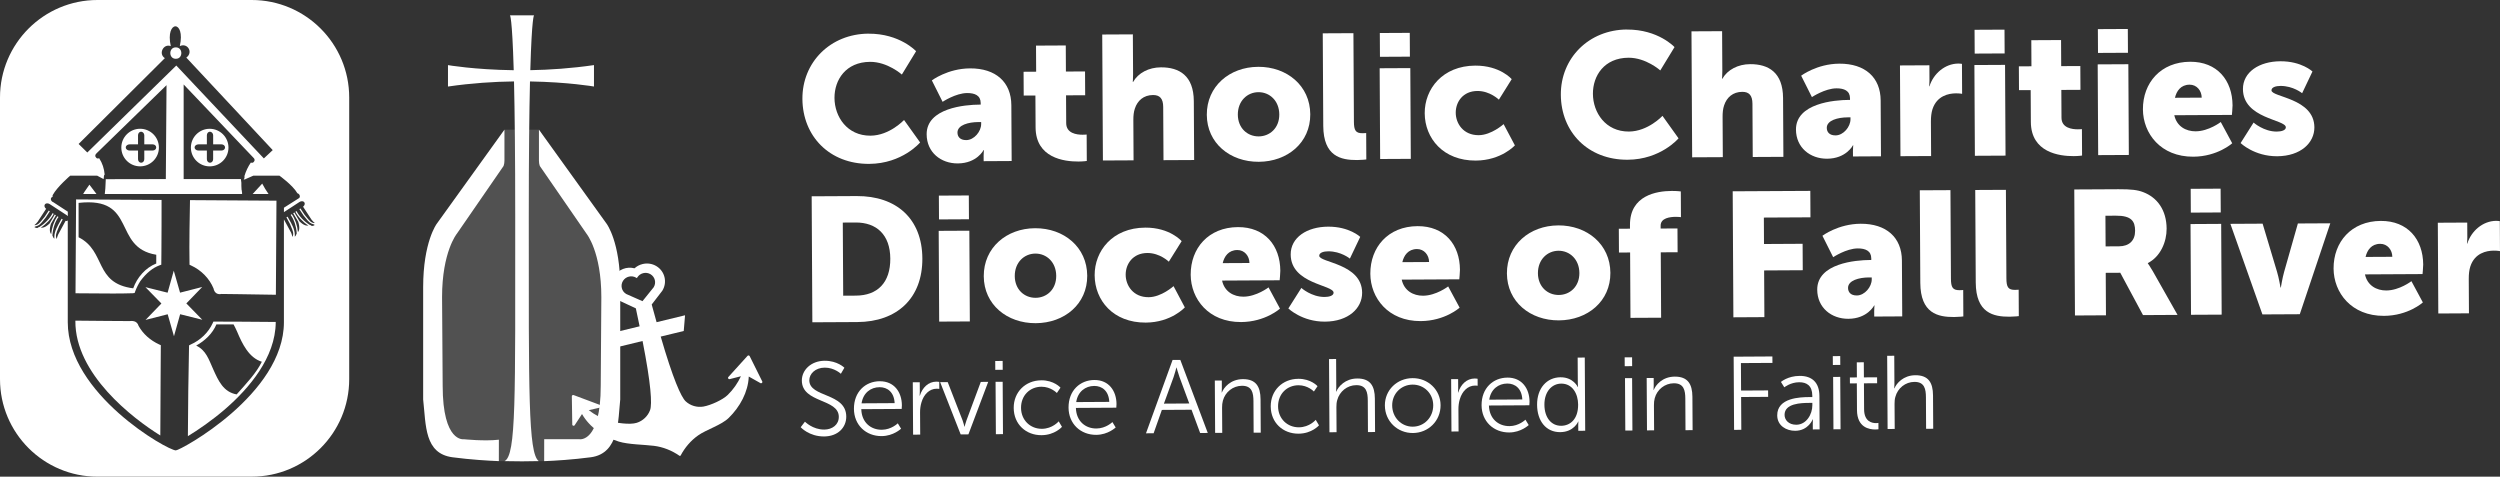 <?xml version="1.0" encoding="UTF-8"?><svg id="Isolation_Mode" xmlns="http://www.w3.org/2000/svg" viewBox="0 0 1279.68 244"><rect x="0" y="0" width="1279.68" height="244" fill="#333333" stroke="none"/><defs><style>.cls-1{opacity:.15;}.cls-1,.cls-2{fill:#fff;stroke-width:0px;}</style></defs><path class="cls-2" d="M128.83,244H49.92c-27.57,0-49.92-22.35-49.92-49.92V49.92C0,22.35,22.35,0,49.92,0h78.91c27.57,0,49.92,22.35,49.92,49.92v144.15c0,27.57-22.35,49.92-49.92,49.92ZM68.18,147.6c1.97-5.55,6.3-10.56,11.8-12.72,0-1.49.01-2.98.01-4.48-22.64-3.68-9.61-29.92-39.76-26.54v17.59c14.22,7.15,7.8,23.56,27.95,26.14ZM44.69,78.06l45.55-44.52,44.82,47.55,4.54-4.25-44.23-47.36c3.73-2.68.57-7.77-3.34-5.87,3.06-13.65-7.56-13.37-4.62.01-3.67-1.47-6.54,3.9-3.02,6.14l-44.15,43.93,4.44,4.36ZM92.63,30.15h0s0,0,0,0c0,0,.01,0,.02,0ZM90,24.25c3.76-.06,3.76,5.9,0,5.84-3.76.06-3.76-5.9,0-5.84ZM160.47,114.77c-1.72-.25-2.91-1.73-4.05-3.18-.34-.44-.69-.87-1.07-1.31l-2.12-3.23.49-.32s0,0,0,.01l.07-.04,2.08,3.17c.37.41.72.86,1.07,1.3,1.21,1.54,2.36,2.99,3.98,2.99.05,0,.09,0,.14,0l.08-.02c-.5-.34-.98-.89-1.44-1.42l-.21-.24-4.37-6.7.29-.22c.58-.61.76-1.41.38-1.98-.36-.55-1.13-.71-1.89-.47-.03,0-.06.02-.09.03-.19.07-.38.16-.56.28l-7.91,5.16v-2.26s7.69-4.88,7.69-4.88c.11-.07.21-.17.28-.28.26-.41.24-1.01-.09-1.53-.22-.34-.54-.57-.86-.67-.04-.01-.08,0-.11-.01-2.41-4.2-9.21-9.03-9.21-9.03h-13.37l-4.61,2.04c.23-.44-.56-.07-.39-.18.29-.2.47-.47.48-.76v-.7c0-.07-.01-.14-.03-.21.75-2.49,1.84-4.8,3.28-6.89.57.19,1.1.13,1.37-.21l.43-.55c.23-.51.12-.96-.14-1.36-.16-.24-.38-.47-.62-.67l-35.43-37.2v48.42h29.3c.08,0,.16,1.97.24,1.91-.02,1.05,0,2.12.08,3.2.01.16.02.32.04.49.02,0,.03.01.05.02l.24,1.77s-.05.03-.09.05c0,.02.01.12.03.23H53.63c.11-.99.21-1.95.29-2.86.09-.98.17-3.91.23-4.8.14.03.25.06.29.06l30.44-.06.36-48.06-35.58,34.64c-.2.17-.39.36-.54.56-.32.43-.47.92-.22,1.47l.43.55c.27.35.83.4,1.43.18,1.7,2.63,2.53,5.28,2.82,8.38-.57.19-.34,1.97-.58,2.28l-3.27-1.74h-13.78s-6.66,5.67-8.96,9.91c-.14.27-.12.64-.05.94-.3.08-.56.23-.72.48-.26.4-.24.92.01,1.39.1.19.24.38.42.54.19.07.38.16.56.28l7.5,4.89v2.28c-.15-.16-.3-.31-.5-.44l-.8-.52-7.92-5.16c-.18-.12-.37-.21-.56-.28-.03-.01-.06-.02-.09-.03-.77-.24-1.53-.08-1.89.47-.37.57-.19,1.37.38,1.98l.29.22-4.37,6.7-.21.24c-.47.53-.94,1.08-1.44,1.42l.08.02s.09,0,.14,0c1.63,0,2.77-1.45,3.98-2.99.35-.45.7-.89,1.07-1.3l2.08-3.17.07.04s0,0,0-.01l.49.32-2.12,3.23c-.39.44-.73.87-1.07,1.31-1.14,1.45-2.33,2.93-4.05,3.18l-.69.36c.47.37.96.51,1.49.52l.72-.46c.09-.01.18-.03.28-.04,2.95-1.79,5.53-4.49,6.87-7.15l.12.08s0,0,0,0l.44.29c-1.34,2.61-3.79,5.24-6.63,7.07,1,.1,2.28.01,4.57-2.18l.02-.07,2.58-4.46.59.39-2.57,4.38c-.98,3.28-.44,4.49.14,5.35,0-.07.03-.14.03-.22.07-.76.18-1.52.34-2.27.02-.1.05-.2.07-.31.17-.78.38-1.54.64-2.28.01-.04.03-.08.05-.12.26-.73.56-1.43.89-2.09.03-.06.05-.12.08-.18.33-.64.69-1.23,1.08-1.78l.56.37c-.39.55-.76,1.14-1.08,1.78-.03.05-.05.11-.08.16-.35.7-.66,1.44-.92,2.22-.01.04-.03.08-.04.13-.26.8-.49,1.63-.65,2.47,0,.02,0,.05-.01.08-.17.86-.28,1.74-.33,2.6.03.09.06.18.09.26.22.62.47,1.11.9,1.44v-1.16c.09-2.68,1.6-5.34,2.94-7.69.27-.48.53-.94.78-1.41l.14.07s-.04.08-.06.12l.04.03.04-.07.42.2-1.83,3.42c-.17.47-.39.99-.61,1.52-.79,1.84-1.54,3.58-.61,5.09h.01c.06-.59.31-1.27.56-1.93l.1-.26,3.86-7.13.18.09-.04.06c.37.02.68-.1.95-.27v52.06c0,36.7,51.11,65.61,55.32,65.61,2.33,0,55.32-28.75,55.32-65.61v-52.63l3.66,6.75.1.26c.25.67.5,1.35.56,1.95h.01c.93-1.52.19-3.26-.61-5.1-.22-.52-.45-1.04-.61-1.52l-1.83-3.42.42-.2.04.07.04-.03s-.04-.08-.06-.12l.14-.07c.25.46.51.93.78,1.41,1.34,2.35,2.85,5.01,2.94,7.69v1.16c.42-.34.67-.82.89-1.44.03-.09.06-.17.09-.26-.05-.87-.16-1.74-.33-2.6,0-.02,0-.05-.01-.08-.17-.84-.39-1.67-.65-2.47-.01-.04-.03-.09-.04-.13-.26-.78-.58-1.52-.92-2.22-.03-.05-.05-.11-.08-.16-.33-.65-.7-1.23-1.08-1.78l.56-.37c.39.55.75,1.13,1.08,1.78.03.06.05.12.08.18.33.66.63,1.36.89,2.09.02.04.03.08.05.12.26.74.46,1.5.64,2.28.02.1.05.2.07.31.16.75.27,1.51.34,2.27,0,.07.03.14.03.22.57-.86,1.12-2.07.14-5.35l-2.57-4.38.59-.39,2.58,4.46.02.07c2.29,2.19,3.58,2.28,4.57,2.18-2.84-1.83-5.29-4.46-6.63-7.07l.44-.29s0,0,0,0l.12-.08c1.34,2.66,3.92,5.36,6.87,7.15.09.02.19.03.28.04l.72.46c.53-.01,1.02-.15,1.49-.52l-.69-.36ZM107.33,85.16c-5.31,0-9.62-4.31-9.62-9.62s4.31-9.62,9.62-9.62,9.62,4.31,9.62,9.62-4.31,9.62-9.62,9.62ZM71.72,65.91c5.31,0,9.62,4.31,9.62,9.62s-4.31,9.62-9.62,9.62-9.62-4.31-9.62-9.62,4.31-9.62,9.62-9.62ZM134.22,93.98l1.5,2.67s.73,1.11,1.73,2.64h-8.11s4.88-5.31,4.88-5.31ZM43.22,98.21l2.55-3.69,3.62,4.78h-6.83c.41-.68.67-1.09.67-1.09ZM38.96,102.08l43.74.27c0,5.58,0,19.5-.08,27.19l-.06,5.95-.9.33c-3.5,1.27-6.79,3.97-9.8,8.03-1.02,1.56-1.97,3.44-2.63,5.24l-.32.88-.97.13c-6.7.22-13.64.14-20.36.08-2.99-.03-5.97-.06-8.93-.06l.3-48.02ZM82.31,177.58c-.03,5.82-.07,11.82-.11,17.87-.06,9.22-.13,18.52-.14,27.46-14.2-8.8-43.65-31.47-43.48-58.61v-.17c5.4.1,10.99.13,16.41.15,3.81.01,7.61.03,11.34.07,1.06-.11,3.81-.36,4.61,2.47,2.23,4.04,5.97,7.41,10.56,9.5l.82.37v.89ZM89.05,172.11l-3.22-11.25-11.34,2.9,8.13-8.41-8.18-8.37,11.35,2.84,3.16-11.27,3.22,11.25,11.34-2.9-8.13,8.41,8.18,8.37-11.35-2.84-3.16,11.27ZM141.14,164.94c-.11,18.17-13.89,33.99-25.43,44.06-7.14,6.23-14.45,11.17-19.54,14.26.07-15.24.27-30.94.58-45.59l.02-.88.81-.43c5.01-2.2,9.12-6.19,11.28-10.93l.37-.81,12.32.03c3.53,0,7.14.04,10.75.08,2.97.03,5.92.06,8.84.07v.13ZM141.22,150.88c-6.23-.15-12.6-.23-18.92-.3l-8.95-.11c-1.02.22-1.91.08-2.62-.39-.74-.5-1.23-1.32-1.44-2.45-2.09-5.08-6.27-9.35-11.48-11.74l-.79-.36-.02-.87c-.2-9.13.12-25.97.25-32.22l44.26.28-.3,48.16ZM121.4,169.83c-.68-1.63-1.09-2.25-1.85-3.79h-8.78c-1.95,4.68-5.92,8.43-10.35,10.86,5.02,2.39,6.4,6.96,8.67,12.02,2.71,6.05,5.28,11.76,12.04,12.96,5.17-5.81,10.01-10.87,12.9-16.71-6.65-2.05-10.05-9.21-12.63-15.34ZM78.12,73.89h-4.26v-4.6c0-.95-.64-1.71-1.43-1.84-.07-.01-.15-.02-.22-.02s-.15,0-.22.02c-.78.12-1.34.88-1.34,1.84v4.6h-4.32c-1.06,0-1.95.7-1.95,1.58s.89,1.59,1.95,1.59h4.32v4.42c0,1.04.71,1.82,1.6,1.82s1.61-.78,1.61-1.82v-4.42h4.26c1.06,0,1.84-.71,1.84-1.59s-.78-1.58-1.84-1.58ZM113.37,73.89h-4.26v-4.6c0-.95-.64-1.71-1.44-1.84-.07-.01-.15-.02-.22-.02-.07,0-.14,0-.22.02-.78.12-1.34.88-1.34,1.84v4.6h-4.32c-1.06,0-1.95.7-1.95,1.58s.89,1.59,1.95,1.59h4.32v4.42c0,1.04.71,1.82,1.6,1.82s1.61-.78,1.61-1.82v-4.42h4.26c1.06,0,1.84-.71,1.84-1.59s-.78-1.58-1.84-1.58Z"/><polygon class="cls-1" points="262.31 66.37 258.21 66.37 220.56 136.27 220.56 217.73 228.11 229.04 254.14 236.03 278.06 236.03 298.22 229.14 312.18 217.82 313.52 145.62 305.77 117.61 275.87 66.37 269.7 66.37 262.31 66.37"/><path class="cls-2" d="M255.35,225.07c-7.38.86-17.93-.24-17.93-.24,0,0-10.83,1.86-10.83-27.39l-.31-45.32c0-23.3,7.58-32.5,7.58-32.5l23.53-34.12c.83-.83.82-3.27.82-3.27v-15.86l-34.67,48.2s-6.94,9.22-6.94,32.51v57.4c1.48,13.37.62,27.69,15.07,29.59,9.15,1.21,18.26,1.76,23.67,1.96l.02-10.96Z"/><path class="cls-2" d="M271.29,41.69c19.64.32,32.75,2.6,32.75,2.6v-10.97c-11.61,1.69-22.69,2.43-32.59,2.6.8-28.03,1.93-28.06,1.93-28.06h-12.36s1.13.04,1.94,28.08c-20.14-.26-33.65-2.61-33.65-2.61v10.97c12.09-1.77,23.59-2.49,33.8-2.62.36,15.28.62,37.44.62,69.64,0,92.83.54,121.64-5.45,124.71,0,0,5.89.11,8.94.11s8.55-.12,8.55-.12c-5.44-4.04-5.1-35.39-5.1-124.69,0-32.19.26-54.36.62-69.63Z"/><path class="cls-2" d="M317.48,204.48v-57.4c0-23.29-6.94-32.51-6.94-32.51l-34.67-48.2v15.86s-.02,2.43.82,3.27l23.53,34.12s7.59,9.21,7.59,32.5l-.31,45.32c0,29.25-10.84,27.39-10.84,27.39h-18.1s-.02,11.22-.02,11.22c5.46-.2,14.66-.77,23.87-1.99,14.78-1.94,13.95-19.57,15.07-29.59Z"/><path class="cls-2" d="M390.17,195.23l-6.43-12.93c-.21-.42-.79-.5-1.11-.14l-9.8,10.82c-.45.49.02,1.25.67,1.09l5.76-1.48c-1.67,3.56-3.88,6.74-6.73,9.55-2.56,2.53-8.77,5.33-12.47,5.97-3.26.57-6.68-.45-9.07-2.67-2.35-2.18-6.57-11.68-12.79-33.15l11.79-2.86.67-8.05-14.57,3.54c-.94-3.34-1.79-6.41-2.5-9.05l5.43-7.05c2.69-4.34,1.32-9.99-3.06-12.61h0c-2.12-1.27-4.63-1.64-7.05-1.05-1.56.38-2.97,1.13-4.12,2.18-3.9-1.04-8.21.54-10.44,4.12-2.69,4.34-1.32,10,3.07,12.61l8.05,3.77c.58,2.68,1.24,5.79,1.93,9.19l-14.57,3.54,4.29,6.84,11.79-2.86c4.33,21.94,4.95,32.34,3.86,35.35-1.11,3.07-3.69,5.54-6.84,6.53-3.58,1.13-10.76.03-14.19-1.05-3.83-1.2-7.25-3.01-10.36-5.42l5.82-1.34c.65-.15.72-1.04.1-1.27l-13.67-5.12c-.45-.17-.93.17-.92.64l.22,14.44c.01.66.88.9,1.24.34l3.75-5.72c3.94,6.9,11.1,11.72,18.84,14.11,4.9,1.51,12.96,1.54,17.98,2.17,4.71.59,9.18,2.39,13.05,5.08.21.15.51.08.63-.15,2.14-4.03,5.15-7.58,8.91-10.25,4.25-3.01,11.93-5.28,15.69-8.97,5.78-5.67,9.93-13.24,10.26-21.18l5.96,3.36c.58.33,1.24-.29.95-.88ZM320.55,150.48l-.05-.03c-1.12-.67-1.91-1.73-2.21-2.99-.31-1.26-.09-2.56.59-3.67.69-1.11,1.77-1.89,3.05-2.2,1.28-.31,2.6-.11,3.72.56l.35.21.22-.35c.69-1.11,1.77-1.89,3.05-2.2s2.6-.11,3.72.56c2.31,1.38,3.04,4.37,1.62,6.66l-.03.04-5.71,7.09-8.33-3.68Z"/><path class="cls-2" d="M412.02,215.84s3.94,4.08,9.88,4.05c4.13-.02,7.49-2.5,7.46-6.55-.06-9.43-18.85-6.92-18.92-18.54-.03-5.38,4.71-10.1,11.68-10.14,6.54-.04,10.1,3.57,10.1,3.57l-1.8,3.1s-3.34-3.18-8.27-3.15c-4.82.03-7.91,3.19-7.89,6.5.05,8.9,18.85,6.23,18.92,18.54.03,5.6-4.28,10.15-11.35,10.19-7.72.04-11.98-4.73-11.98-4.73l2.18-2.84Z"/><path class="cls-2" d="M450.32,195.15c7.45-.04,11.29,5.64,11.33,12.3,0,.64-.1,1.87-.1,1.87l-20.68.12c.2,6.87,4.94,10.58,10.51,10.54,4.93-.03,8.18-3.3,8.18-3.3l1.68,2.76s-3.89,3.75-9.95,3.79c-8.04.05-14.13-5.67-14.18-13.94-.05-8.79,5.92-14.11,13.21-14.15ZM457.94,206.35c-.25-5.59-3.69-8.19-7.71-8.16-4.5.03-8.4,2.87-9.22,8.26l16.93-.1Z"/><path class="cls-2" d="M467.21,195.69l3.59-.02.03,4.74c0,1.17-.09,2.13-.09,2.13h.11c1.26-4.06,4.25-7.17,8.48-7.19.75,0,1.45.15,1.45.15l.02,3.57s-.64-.1-1.34-.1c-3.8.02-6.63,3.02-7.78,6.97-.53,1.71-.73,3.52-.72,5.23l.07,11.3-3.64.02-.16-26.81Z"/><path class="cls-2" d="M481.25,195.61l3.86-.02,7.62,19.62c.49,1.33.93,3.19.93,3.19h.11s.42-1.82.94-3.2l7.33-19.71,3.8-.02-10.13,26.87-3.97.02-10.5-26.75Z"/><path class="cls-2" d="M509.43,184.78l3.8-.02.03,4.53-3.8.02-.03-4.53ZM509.6,195.44l3.64-.02.16,26.81-3.64.02-.16-26.81Z"/><path class="cls-2" d="M532.96,194.66c6.59-.04,9.88,3.78,9.88,3.78l-1.86,2.73s-3.02-3.23-7.9-3.21c-5.89.03-10.48,4.43-10.44,10.83.04,6.29,4.73,10.74,10.67,10.71,5.47-.03,8.61-3.83,8.61-3.83l1.68,2.82s-3.62,4.23-10.48,4.27c-7.98.05-14.18-5.62-14.23-13.93-.05-8.26,6.13-14.11,14.06-14.15Z"/><path class="cls-2" d="M560.18,194.51c7.45-.04,11.29,5.64,11.33,12.3,0,.64-.1,1.87-.1,1.87l-20.69.12c.2,6.87,4.94,10.58,10.51,10.54,4.93-.03,8.18-3.3,8.18-3.3l1.68,2.76s-3.89,3.75-9.95,3.79c-8.04.05-14.13-5.67-14.18-13.93-.05-8.79,5.92-14.11,13.21-14.15ZM567.81,205.71c-.25-5.59-3.69-8.19-7.71-8.16-4.5.03-8.4,2.87-9.22,8.26l16.93-.1Z"/><path class="cls-2" d="M609.9,209.73l-15.17.09-4.22,11.96-3.91.02,13.61-37.55,3.97-.02,14.05,37.39-3.91.02-4.41-11.91ZM602.16,188.13s-.79,3.1-1.42,4.86l-4.96,13.62,12.97-.08-5.01-13.56c-.65-1.75-1.48-4.84-1.48-4.84h-.11Z"/><path class="cls-2" d="M621.82,194.79l3.59-.02.02,4c0,1.17-.09,2.13-.09,2.13h.11c.95-2.46,4.35-6.79,10.73-6.83,6.65-.04,9.03,3.73,9.06,10.34l.1,17.05-3.64.02-.09-16.1c-.02-4.21-.69-7.94-5.89-7.91-4.61.03-8.56,3.19-9.76,7.63-.31,1.12-.42,2.35-.41,3.63l.08,12.84-3.64.02-.16-26.81Z"/><path class="cls-2" d="M664.53,193.9c6.59-.04,9.88,3.78,9.88,3.78l-1.86,2.73s-3.02-3.23-7.9-3.21c-5.89.03-10.48,4.43-10.44,10.83.04,6.29,4.73,10.74,10.67,10.7,5.47-.03,8.6-3.83,8.6-3.83l1.68,2.82s-3.62,4.23-10.48,4.27c-7.98.05-14.18-5.62-14.23-13.93-.05-8.26,6.13-14.11,14.06-14.15Z"/><path class="cls-2" d="M680.28,183.79l3.64-.02.08,14.5c0,1.23-.09,2.19-.09,2.19h.11c1-2.56,4.57-6.69,10.68-6.72,6.65-.04,9.03,3.73,9.06,10.34l.1,17.06-3.64.02-.09-16.1c-.02-4.21-.69-7.94-5.89-7.91-4.61.03-8.56,3.19-9.76,7.68-.31,1.07-.42,2.29-.41,3.57l.08,12.84-3.64.02-.22-37.47Z"/><path class="cls-2" d="M723.05,193.56c7.88-.05,14.29,5.89,14.34,13.83.05,8.1-6.29,14.21-14.17,14.26-7.88.04-14.29-5.99-14.34-14.1-.05-7.94,6.29-13.95,14.17-13.99ZM723.19,218.4c5.79-.03,10.48-4.75,10.44-10.99-.04-6.08-4.78-10.58-10.57-10.54-5.79.03-10.48,4.59-10.44,10.67.04,6.24,4.78,10.9,10.57,10.87Z"/><path class="cls-2" d="M742.78,194.08l3.59-.02.03,4.74c0,1.17-.09,2.13-.09,2.13h.11c1.26-4.06,4.25-7.17,8.48-7.19.75,0,1.45.15,1.45.15l.02,3.57s-.64-.1-1.34-.1c-3.8.02-6.63,3.02-7.78,6.97-.53,1.71-.73,3.52-.72,5.23l.07,11.3-3.64.02-.16-26.81Z"/><path class="cls-2" d="M771.6,193.28c7.45-.04,11.29,5.64,11.33,12.3,0,.64-.1,1.87-.1,1.87l-20.69.12c.2,6.88,4.94,10.58,10.51,10.55,4.93-.03,8.18-3.3,8.18-3.3l1.68,2.76s-3.89,3.75-9.95,3.79c-8.04.05-14.13-5.67-14.18-13.93-.05-8.79,5.92-14.11,13.21-14.15ZM779.23,204.48c-.25-5.59-3.69-8.19-7.71-8.16-4.5.03-8.4,2.87-9.22,8.26l16.93-.1Z"/><path class="cls-2" d="M798.83,193.12c6.54-.04,8.82,5.01,8.82,5.01h.11s-.11-.91-.12-2.03l-.08-13.06,3.64-.02.22,37.47-3.54.02-.02-2.83c0-1.17.1-1.92.1-1.92h-.11s-2.17,5.4-9.24,5.44c-7.23.04-11.77-5.69-11.82-14-.05-8.47,4.96-14.05,12.03-14.09ZM799.13,217.95c4.5-.03,8.71-3.25,8.67-10.87-.03-5.44-2.85-10.75-8.64-10.72-4.77.03-8.66,4.05-8.62,10.82.04,6.61,3.55,10.8,8.58,10.77Z"/><path class="cls-2" d="M831.62,182.91l3.8-.02.03,4.53-3.8.02-.03-4.53ZM831.79,193.57l3.64-.02.16,26.81-3.64.02-.16-26.81Z"/><path class="cls-2" d="M842.88,193.5l3.59-.02.02,4c0,1.17-.09,2.13-.09,2.13h.11c.95-2.46,4.35-6.79,10.73-6.83,6.64-.04,9.02,3.73,9.06,10.34l.1,17.06-3.64.02-.09-16.1c-.02-4.21-.69-7.94-5.89-7.91-4.61.03-8.56,3.19-9.76,7.62-.31,1.12-.42,2.35-.41,3.63l.08,12.84-3.64.02-.16-26.81Z"/><path class="cls-2" d="M887.41,182.58l19.83-.12.02,3.3-16.13.09.08,14.07,13.83-.08.02,3.3-13.83.08.1,16.79-3.7.02-.22-37.47Z"/><path class="cls-2" d="M926.17,203.25h1.5s0-.7,0-.7c-.03-5.17-2.88-6.91-6.74-6.89-4.45.03-7.59,2.6-7.59,2.6l-1.73-2.76s3.52-3.06,9.57-3.09c6.48-.04,10.09,3.51,10.13,10.23l.1,17.16-3.48.02-.02-2.93c0-1.33.09-2.24.09-2.24h-.11s-2.22,5.82-8.97,5.86c-4.5.03-9.18-2.56-9.21-7.89-.05-9.06,11.79-9.34,16.45-9.37ZM919.5,217.41c5.14-.03,8.22-5.38,8.19-10.01v-1.17s-1.56,0-1.56,0c-4.23.02-12.7.23-12.66,6.15.01,2.51,2.01,5.05,6.03,5.03Z"/><path class="cls-2" d="M938.16,182.29l3.8-.02.03,4.53-3.8.02-.03-4.53ZM938.33,192.94l3.64-.02.16,26.81-3.64.02-.16-26.81Z"/><path class="cls-2" d="M950.46,196.23l-3.54.02-.02-3.04,3.59-.02-.05-7.73,3.59-.02.05,7.73,6.75-.04.02,3.04-6.75.04.08,13.32c.04,6.29,4.06,7.06,6.1,7.05.75,0,1.23-.11,1.23-.11l.02,3.25s-.59.11-1.55.12c-3.11.02-9.38-.96-9.44-9.91l-.08-13.7Z"/><path class="cls-2" d="M965.98,182.12l3.64-.02.08,14.5c0,1.23-.09,2.19-.09,2.19h.11c1-2.56,4.57-6.69,10.68-6.72,6.65-.04,9.03,3.73,9.06,10.34l.1,17.06-3.64.02-.09-16.1c-.02-4.21-.69-7.94-5.89-7.91-4.61.03-8.56,3.19-9.76,7.68-.31,1.07-.42,2.29-.41,3.57l.08,12.84-3.64.02-.22-37.47Z"/><path class="cls-2" d="M444.57,17.24c16.05-.09,24.35,8.98,24.35,8.98l-7.28,11.94s-7.29-6.54-16.27-6.5c-12.42.07-18.27,9.21-18.22,18.5.05,9.56,6.45,19.36,18.42,19.29,9.79-.05,17.18-8.03,17.18-8.03l8.23,11.5s-9.1,10.87-26.06,10.97c-20.31.11-34.08-14.16-34.19-33.28-.1-18.76,14.33-33.27,33.82-33.38Z"/><path class="cls-2" d="M501.36,53.55h.63s0-.82,0-.82c-.02-3.88-3.02-5.12-6.92-5.1-5.89.03-12.58,4.49-12.58,4.49l-5.5-10.97s8.04-6.09,19.55-6.15c13.15-.07,21.08,7.01,21.14,18.83l.16,28.59-14.33.08-.02-2.8c0-1.53.17-2.89.17-2.89h-.18s-3.41,6.78-13.2,6.84c-8.71.05-15.9-5.69-15.95-14.89-.07-13.53,19.78-15.17,27.03-15.21ZM494.57,71.72c4.08-.02,7.68-4.46,7.66-8.25v-.99s-1.46,0-1.46,0c-4.99.03-10.69,1.5-10.67,5.38.01,2.16,1.38,3.87,4.46,3.85Z"/><path class="cls-2" d="M529.99,48.89l-5.98.03-.07-12.18,6.44-.04-.07-13.35,15.23-.08.07,13.35,9.79-.05.07,12.18-9.79.05.08,14.25c.03,5.23,5.38,5.92,8.38,5.91,1.27,0,2.09-.1,2.09-.1l.07,13.53s-1.72.28-4.26.29c-7.44.04-21.87-1.87-21.95-17.47l-.09-16.33Z"/><path class="cls-2" d="M564.19,17.67l15.69-.08.11,20.38c.01,2.35-.16,3.97-.16,3.97h.18c2.61-4.61,8.03-7.44,14.2-7.47,9.43-.05,16.8,4.24,16.87,17.32l.17,30.12-15.69.08-.15-27.24c-.02-4.33-1.76-6.12-5.2-6.11-4.81.03-7.96,2.84-9.3,6.91-.62,1.81-.79,3.79-.78,5.96l.11,20.56-15.69.08-.35-64.49Z"/><path class="cls-2" d="M643.99,34.2c14.78-.08,26.62,9.69,26.7,24.3.08,14.52-11.66,24.24-26.35,24.32-14.69.08-26.53-9.51-26.61-24.03-.08-14.61,11.66-24.51,26.25-24.58ZM644.28,69.82c5.71-.03,10.59-4.3,10.55-11.24-.04-7.04-4.96-11.43-10.67-11.4-5.71.03-10.58,4.48-10.55,11.51.04,6.94,4.96,11.16,10.67,11.13Z"/><path class="cls-2" d="M677.09,17.06l15.69-.08.25,45.28c.02,4.42.85,5.95,4.38,5.93,1,0,1.9-.1,1.9-.1l.07,13.53s-2.18.28-4.71.3c-8.34.04-17.24-1.89-17.33-17.49l-.26-47.35Z"/><path class="cls-2" d="M706.21,34.94l15.69-.08.25,46.45-15.69.08-.25-46.45ZM706.29,16.9l15.33-.08.07,12.18-15.33.08-.07-12.18Z"/><path class="cls-2" d="M755.17,33.59c12.7-.07,18.63,6.93,18.63,6.93l-6.56,10.5s-4.56-4.49-11-4.45c-7.44.04-11.12,5.65-11.09,11.15s3.87,11.52,11.76,11.48c6.53-.04,12.75-5.66,12.75-5.66l5.77,10.88s-6.94,7.7-20,7.78c-16.69.09-26.09-11.4-26.16-24.21-.07-12.45,9.12-24.31,25.89-24.4Z"/><path class="cls-2" d="M832.79,15.13c16.05-.09,24.35,8.98,24.35,8.98l-7.28,11.94s-7.29-6.54-16.27-6.5c-12.42.07-18.27,9.21-18.22,18.5.05,9.56,6.45,19.36,18.42,19.29,9.79-.05,17.19-8.03,17.19-8.03l8.22,11.5s-9.1,10.87-26.06,10.96c-20.31.11-34.08-14.16-34.19-33.28-.1-18.76,14.33-33.27,33.82-33.38Z"/><path class="cls-2" d="M865.81,16.04l15.69-.08.11,20.38c.01,2.35-.16,3.97-.16,3.97h.18c2.61-4.61,8.03-7.44,14.2-7.47,9.43-.05,16.8,4.24,16.87,17.32l.17,30.12-15.69.08-.15-27.24c-.02-4.33-1.76-6.12-5.2-6.11-4.81.03-7.96,2.84-9.3,6.91-.62,1.81-.79,3.79-.78,5.96l.11,20.56-15.69.08-.35-64.49Z"/><path class="cls-2" d="M946.34,51.14h.63s0-.82,0-.82c-.02-3.88-3.02-5.12-6.92-5.1-5.89.03-12.58,4.49-12.58,4.49l-5.5-10.97s8.04-6.09,19.55-6.15c13.15-.07,21.08,7.01,21.14,18.83l.16,28.59-14.33.08-.02-2.8c0-1.53.17-2.89.17-2.89h-.18s-3.41,6.78-13.2,6.84c-8.71.05-15.9-5.69-15.95-14.89-.07-13.53,19.78-15.17,27.03-15.21ZM939.55,69.31c4.08-.02,7.68-4.46,7.66-8.25v-.99s-1.46,0-1.46,0c-4.99.03-10.69,1.5-10.67,5.38.01,2.16,1.38,3.87,4.46,3.85Z"/><path class="cls-2" d="M972.55,33.5l15.05-.08.04,7.85c0,1.53-.17,2.89-.17,2.89h.18c1.96-6.33,7.82-11.59,14.81-11.63.91,0,1.81.17,1.81.17l.08,15.33s-1.27-.26-3.17-.25c-3.72.02-9.79,1.23-12.02,8.18-.53,1.72-.79,3.79-.78,6.32l.1,17.59-15.69.08-.25-46.45Z"/><path class="cls-2" d="M1010.64,33.29l15.69-.08.25,46.45-15.69.08-.25-46.45ZM1010.72,15.25l15.33-.08.07,12.18-15.33.08-.07-12.18Z"/><path class="cls-2" d="M1039.45,46.12l-5.98.03-.07-12.18,6.44-.04-.07-13.35,15.23-.08.07,13.35,9.79-.05.07,12.18-9.79.05.08,14.25c.03,5.23,5.38,5.92,8.37,5.91,1.27,0,2.09-.1,2.09-.1l.07,13.53s-1.72.28-4.26.29c-7.43.04-21.86-1.87-21.95-17.47l-.09-16.33Z"/><path class="cls-2" d="M1073.75,32.95l15.69-.08.25,46.45-15.69.08-.25-46.45ZM1073.84,14.91l15.33-.08.07,12.18-15.33.08-.07-12.18Z"/><path class="cls-2" d="M1121.08,31.61c13.78-.08,21.63,9.44,21.7,22.34,0,1.53-.34,4.87-.34,4.87l-29.47.16c1.21,5.68,5.94,8.27,10.93,8.24,6.71-.04,12.85-4.76,12.85-4.76l5.86,10.88s-7.49,6.8-19.91,6.87c-16.69.09-25.73-11.86-25.8-24.21-.07-13.62,9.12-24.31,24.17-24.39ZM1126.99,49.98c-.02-3.52-2.48-6.66-6.2-6.64-4.53.03-6.69,3.28-7.49,6.71l13.69-.07Z"/><path class="cls-2" d="M1153.54,62.73s5.2,4.66,11.91,4.62c2.36-.01,4.62-.66,4.61-2.19-.02-4.06-21.88-4.39-21.96-19.54-.05-8.75,8.36-14.21,19.15-14.26,10.88-.06,16.44,5.23,16.44,5.23l-5.29,11.12s-4.55-3.76-11.08-3.73c-2.36.01-4.62.66-4.61,2.28.02,3.52,21.88,3.94,21.96,18.91.04,7.94-6.99,14.74-19.05,14.81-11.7.06-18.72-6.75-18.72-6.75l6.65-10.5Z"/><path class="cls-2" d="M415.46,100.48l23.03-.12c20.4-.11,33.53,11.63,33.64,31.93s-12.88,32.45-33.28,32.56l-23.03.12-.35-64.49ZM438.14,151.32c10.97-.06,17.65-6.59,17.58-18.95-.07-12.27-7.08-18.54-17.79-18.48l-6.53.04.21,37.43,6.53-.04Z"/><path class="cls-2" d="M480.49,118.17l15.69-.08.25,46.45-15.69.08-.25-46.45ZM480.58,100.13l15.33-.08.07,12.18-15.33.08-.07-12.18Z"/><path class="cls-2" d="M529.82,116.82c14.78-.08,26.62,9.69,26.7,24.3.08,14.52-11.66,24.24-26.35,24.31-14.69.08-26.53-9.51-26.61-24.03-.08-14.61,11.66-24.51,26.25-24.58ZM530.1,152.44c5.71-.03,10.59-4.3,10.55-11.24-.04-7.04-4.96-11.43-10.67-11.4-5.71.03-10.58,4.48-10.55,11.51.04,6.94,4.96,11.16,10.67,11.13Z"/><path class="cls-2" d="M586.22,116.51c12.69-.07,18.63,6.94,18.63,6.94l-6.56,10.5s-4.56-4.48-11-4.45c-7.44.04-11.12,5.65-11.09,11.15s3.87,11.53,11.76,11.48c6.53-.04,12.75-5.66,12.75-5.66l5.77,10.88s-6.94,7.71-20,7.78c-16.69.09-26.09-11.4-26.16-24.21-.07-12.45,9.12-24.31,25.89-24.4Z"/><path class="cls-2" d="M633.65,116.25c13.78-.08,21.63,9.44,21.71,22.34,0,1.53-.34,4.87-.34,4.87l-29.47.16c1.21,5.68,5.94,8.27,10.93,8.24,6.71-.04,12.85-4.76,12.85-4.76l5.86,10.88s-7.49,6.8-19.91,6.87c-16.69.09-25.73-11.86-25.8-24.21-.07-13.62,9.12-24.31,24.17-24.39ZM639.56,134.62c-.02-3.52-2.49-6.66-6.2-6.64-4.53.03-6.69,3.28-7.49,6.71l13.69-.07Z"/><path class="cls-2" d="M666.11,147.38s5.19,4.66,11.91,4.63c2.36-.01,4.62-.66,4.61-2.19-.02-4.06-21.88-4.39-21.96-19.54-.05-8.75,8.36-14.21,19.15-14.26,10.88-.06,16.44,5.23,16.44,5.23l-5.29,11.12s-4.55-3.76-11.08-3.73c-2.36.01-4.62.66-4.61,2.28.02,3.52,21.88,3.94,21.96,18.91.04,7.94-6.99,14.74-19.05,14.81-11.7.06-18.72-6.75-18.72-6.75l6.65-10.5Z"/><path class="cls-2" d="M725.61,115.76c13.78-.08,21.63,9.44,21.7,22.34,0,1.53-.34,4.87-.34,4.87l-29.47.16c1.21,5.68,5.94,8.27,10.93,8.24,6.71-.04,12.85-4.76,12.85-4.76l5.86,10.88s-7.49,6.8-19.91,6.87c-16.68.09-25.73-11.86-25.8-24.21-.07-13.62,9.12-24.31,24.17-24.39ZM731.51,134.12c-.02-3.52-2.49-6.66-6.2-6.64-4.53.03-6.69,3.28-7.49,6.71l13.69-.07Z"/><path class="cls-2" d="M797.61,115.37c14.78-.08,26.62,9.69,26.7,24.3.08,14.52-11.66,24.24-26.35,24.32-14.69.08-26.53-9.51-26.61-24.03-.08-14.61,11.66-24.51,26.25-24.58ZM797.89,150.99c5.71-.03,10.59-4.3,10.55-11.24-.04-7.03-4.96-11.43-10.67-11.4-5.71.03-10.58,4.48-10.55,11.51.04,6.94,4.96,11.16,10.67,11.13Z"/><path class="cls-2" d="M834.41,129.24l-5.71.03-.07-12.18,5.71-.03v-1.89c-.09-15.24,13.77-17.39,21.3-17.43,2.81-.02,4.72.25,4.72.25l.07,13.17s-1.09-.17-2.54-.17c-3.08.02-7.89.58-7.86,4.55v1.44s8.62-.05,8.62-.05l.07,12.18-8.62.05.18,33.46-15.69.08-.18-33.46Z"/><path class="cls-2" d="M886.93,97.92l39.72-.21.07,13.53-23.85.13.07,13.53,19.77-.11.07,13.53-19.77.11.13,23.9-15.87.09-.35-64.49Z"/><path class="cls-2" d="M957.22,133.08h.63s0-.82,0-.82c-.02-3.88-3.02-5.12-6.92-5.1-5.89.03-12.58,4.49-12.58,4.49l-5.5-10.97s8.04-6.09,19.55-6.15c13.15-.07,21.08,7.01,21.14,18.83l.16,28.59-14.33.08-.02-2.8c0-1.53.17-2.89.17-2.89h-.18s-3.41,6.79-13.2,6.84c-8.71.05-15.9-5.69-15.95-14.89-.07-13.53,19.78-15.17,27.03-15.21ZM950.43,151.25c4.08-.02,7.68-4.46,7.66-8.25v-.99s-1.46,0-1.46,0c-4.99.03-10.69,1.5-10.67,5.38.01,2.16,1.38,3.87,4.46,3.85Z"/><path class="cls-2" d="M982.69,97.41l15.69-.08.25,45.28c.02,4.42.85,5.95,4.38,5.93,1,0,1.9-.1,1.9-.1l.07,13.53s-2.18.28-4.71.3c-8.34.05-17.24-1.89-17.32-17.5l-.26-47.35Z"/><path class="cls-2" d="M1011.08,97.25l15.69-.08.25,45.28c.02,4.42.85,5.95,4.38,5.93,1,0,1.9-.1,1.9-.1l.07,13.53s-2.18.28-4.71.3c-8.34.04-17.24-1.89-17.33-17.5l-.26-47.35Z"/><path class="cls-2" d="M1061.77,96.98l22.58-.12c6.62-.04,9.8.4,12.61,1.46,7.36,2.76,12.02,9.32,12.07,18.7.04,6.86-3.19,14.36-9.61,17.64v.18s.92,1.17,2.47,3.87l12.73,22.48-17.68.1-11.64-21.67-7.44.04.12,21.74-15.87.09-.35-64.49ZM1084.69,126.08c5.08-.03,8.24-2.84,8.21-7.98-.03-4.87-1.86-7.75-9.84-7.7l-5.35.03.09,15.69,6.89-.04Z"/><path class="cls-2" d="M1121.27,114.69l15.69-.09.25,46.45-15.69.08-.25-46.45ZM1121.35,96.65l15.32-.08.07,12.18-15.32.08-.07-12.18Z"/><path class="cls-2" d="M1141.67,114.58l16.5-.09,7.39,24.67c.92,2.97,1.77,8.02,1.77,8.02h.18s.79-4.97,1.68-8.04l7.03-24.75,16.59-.09-15.61,46.54-19.13.1-16.4-46.36Z"/><path class="cls-2" d="M1218.66,113.08c13.78-.07,21.63,9.44,21.71,22.34,0,1.53-.34,4.87-.34,4.87l-29.47.16c1.21,5.68,5.94,8.27,10.93,8.24,6.71-.04,12.85-4.76,12.85-4.76l5.86,10.88s-7.49,6.81-19.91,6.87c-16.69.09-25.73-11.86-25.8-24.21-.07-13.62,9.12-24.31,24.17-24.39ZM1224.56,131.45c-.02-3.52-2.49-6.66-6.2-6.64-4.53.02-6.69,3.28-7.49,6.71l13.69-.07Z"/><path class="cls-2" d="M1247.86,114.01l15.05-.08.04,7.85c0,1.53-.17,2.89-.17,2.89h.18c1.96-6.33,7.83-11.59,14.81-11.63.91,0,1.82.17,1.82.17l.08,15.33s-1.27-.26-3.18-.25c-3.72.02-9.79,1.23-12.02,8.18-.54,1.72-.79,3.79-.78,6.32l.1,17.59-15.69.09-.25-46.45Z"/></svg>